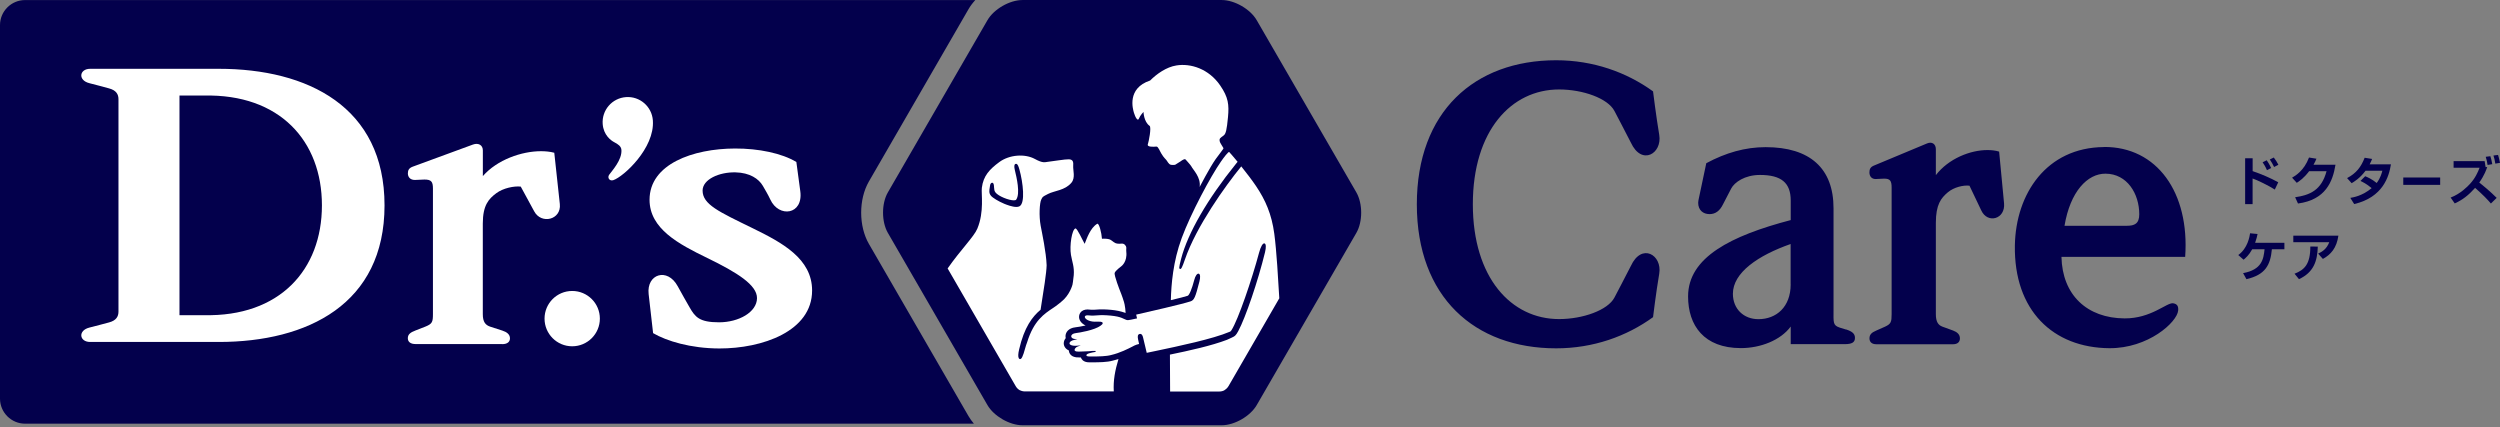 <svg width="550" height="94" viewBox="0 0 550 94" fill="none" xmlns="http://www.w3.org/2000/svg">
<rect x="0" y="0" width="550" height="94" fill="#808080" stroke="none"/>
<g clip-path="url(#clip0_1_3)">
<path d="M268.764 0.004H224.955C222.122 0.004 218.649 2.005 217.237 4.448L195.328 42.332C193.916 44.774 193.916 48.778 195.328 51.23L217.237 89.115C218.649 91.557 222.122 93.559 224.955 93.559H268.764C271.597 93.559 275.07 91.557 276.481 89.115L298.401 51.23C299.813 48.788 299.813 44.784 298.401 42.332L276.481 4.448C275.07 2.005 271.597 0.004 268.764 0.004Z" fill="#03004C"/>
<path d="M213.064 91.537L191.154 53.652C188.892 49.739 188.892 43.843 191.154 39.93L213.064 2.035C213.474 1.325 213.985 0.644 214.565 0.014H5.505C2.482 0.014 0 2.486 0 5.519V87.703C0 90.726 2.482 93.208 5.505 93.208H214.255C213.804 92.678 213.404 92.117 213.064 91.537Z" fill="#03004C"/>
<path fill-rule="evenodd" clip-rule="evenodd" d="M26.064 68.546C26.064 69.617 25.583 70.518 23.972 70.938C22.811 71.238 21.259 71.679 19.698 72.059C17.066 72.7 17.466 75.232 19.828 75.232C22.19 75.232 38.525 75.232 48.144 75.232C67.671 75.232 84.597 66.884 84.597 45.185C84.597 23.485 67.671 15.137 48.144 15.137C38.535 15.137 22.19 15.137 19.828 15.137C17.466 15.137 17.066 17.67 19.698 18.31C21.259 18.691 22.811 19.131 23.972 19.441C25.583 19.862 26.064 20.762 26.064 21.823V68.546ZM39.486 21.023H44.861C61.536 20.642 70.824 31.002 70.824 45.175C70.824 59.348 61.536 69.717 44.861 69.337H39.486V21.023Z" fill="white"/>
<path fill-rule="evenodd" clip-rule="evenodd" d="M154.571 41.932C154.571 39.459 158.214 37.838 161.797 37.918C164.97 37.988 166.932 39.349 167.823 40.881C168.273 41.661 168.994 42.863 169.454 43.864C171.326 47.987 176.781 47.277 176.06 42.042C175.92 41.031 175.199 35.636 175.199 35.636C172.006 33.714 166.902 32.653 161.687 32.673C152.469 32.703 142.9 36.086 142.9 43.954C142.9 50.319 149.296 53.693 155.601 56.755C162.207 59.968 166.571 62.701 166.541 65.603C166.511 68.666 162.538 70.908 158.194 70.908C153.85 70.908 152.929 69.747 151.698 67.595C151.007 66.384 149.916 64.492 149.096 62.971C146.813 58.757 142.199 60.309 142.7 64.692C142.92 66.564 143.681 73.29 143.681 73.29C146.643 75.022 151.908 76.643 158.244 76.663C167.692 76.683 178.662 72.9 178.662 63.912C178.662 56.915 172.106 53.392 165.571 50.199C158.144 46.576 154.571 44.974 154.571 41.922" fill="white"/>
<path d="M110.49 75.713C111.621 75.713 112.192 75.202 112.192 74.431C112.192 73.57 111.501 73.04 110.49 72.72C109.48 72.389 108.509 72.089 107.828 71.859C106.807 71.509 106.217 70.838 106.217 69.126V49.178C106.217 45.165 107.498 43.763 109.189 42.502C110.711 41.371 113.103 40.891 114.564 41.051L117.497 46.446C119.058 49.449 123.532 48.358 123.162 44.895C123.062 43.984 121.941 33.604 121.941 33.604C121.01 33.354 119.969 33.264 119.018 33.264C114.774 33.264 109.369 35.136 106.227 38.739V33.084C106.227 31.923 105.256 31.362 104.045 31.803C102.623 32.323 91.773 36.287 90.772 36.677C89.982 36.987 89.732 37.428 89.732 38.138C89.732 38.989 90.282 39.59 91.273 39.59L93.375 39.499C94.856 39.499 95.247 39.94 95.247 41.471V69.106C95.247 70.818 95.096 71.238 93.625 71.839L91.423 72.7C90.292 73.13 89.722 73.55 89.722 74.411C89.722 75.182 90.282 75.692 91.423 75.692H110.5L110.49 75.713Z" fill="white"/>
<path fill-rule="evenodd" clip-rule="evenodd" d="M131.97 70.097C131.97 73.45 129.248 76.183 125.884 76.183C122.521 76.183 119.799 73.46 119.799 70.097C119.799 66.734 122.521 64.012 125.884 64.012C129.248 64.012 131.97 66.734 131.97 70.097Z" fill="white"/>
<path fill-rule="evenodd" clip-rule="evenodd" d="M143.631 26.488C143.41 23.435 140.758 21.143 137.715 21.363C134.662 21.583 132.37 24.226 132.591 27.278C132.771 29.741 134.432 30.912 135.093 31.262C135.994 31.733 136.664 32.183 136.714 32.994C136.864 35.196 134.632 37.578 134.022 38.439C133.551 39.089 134.092 39.92 134.943 39.63C137.185 38.869 144.071 32.613 143.631 26.498" fill="white"/>
<path d="M251.569 24.636C251.569 24.636 251.629 26.788 252.91 27.689C253.36 28.019 252.71 31.232 252.52 31.762C252.309 32.353 253.701 32.323 254.441 32.243C254.832 32.283 255.162 33.254 255.512 33.814C255.682 34.095 256.003 34.615 256.553 35.156C256.783 35.386 257.074 36.136 257.574 36.247C257.844 36.317 258.445 36.307 258.575 36.227C259.796 35.526 260.627 34.675 260.897 35.166C260.947 35.246 261.938 36.287 262.098 36.607C262.479 37.378 264.24 39.009 263.92 41.131C263.92 41.131 266.122 36.887 267.453 34.995C268.154 33.995 269.235 32.713 269.165 32.593C268.744 31.843 268.374 31.392 268.314 31.002C268.234 30.481 268.454 30.341 269.195 29.811C269.695 29.45 269.895 28.54 270.156 25.787C270.416 23.045 270.246 21.433 268.464 18.831C265.922 15.097 261.898 13.896 258.815 14.397C256.613 14.747 254.501 16.238 253.03 17.71C247.855 19.431 249.237 24.026 249.467 24.816C249.787 25.887 250.318 26.698 250.538 26.137C250.868 25.307 251.569 24.626 251.569 24.626" fill="white"/>
<path d="M224.284 85.792L224.264 85.902L224.314 85.812C224.654 86.002 225.055 86.112 225.465 86.112H245.033C244.893 83.69 245.313 81.488 246.064 78.996C245.653 79.116 245.233 79.236 244.782 79.346C243.571 79.696 241.75 79.706 240.419 79.716C240.168 79.716 239.928 79.716 239.718 79.716H239.668C239.508 79.716 239.348 79.706 239.207 79.686C238.217 79.546 237.896 78.955 237.796 78.635C237.626 78.635 237.496 78.635 237.426 78.635C237.176 78.635 236.945 78.635 236.735 78.605C235.374 78.415 235.174 77.444 235.144 77.154C235.144 77.134 235.144 77.114 235.144 77.094C234.453 76.793 234.043 76.223 234.023 75.552C234.023 75.132 234.173 74.732 234.463 74.381C234.423 74.241 234.413 74.091 234.413 73.941C234.423 73.15 235.014 72.169 236.635 71.999C237.005 71.959 237.986 71.809 238.827 71.609C237.836 71.138 237.286 70.328 237.406 69.487C237.466 69.076 237.676 68.706 238.006 68.456C238.437 68.136 239.037 68.016 239.738 68.116C240.208 68.186 240.939 68.146 241.96 68.066H242.02C242.891 68.035 244.272 68.116 245.303 68.266C245.613 68.306 245.894 68.356 246.084 68.406C246.484 68.496 247.035 68.636 247.635 68.846C247.595 68.146 247.525 67.515 247.415 66.995C247.355 66.794 247.325 66.584 247.265 66.394C246.864 65.073 246.394 63.952 246.394 63.952C246.394 63.952 245.053 60.559 245.233 60.028C245.403 59.518 246.714 58.557 246.714 58.557C246.714 58.557 248.035 57.606 247.785 55.394C247.725 54.834 247.865 54.463 247.715 54.183C247.435 53.682 247.135 53.592 246.824 53.592C246.654 53.592 246.484 53.622 246.294 53.622C246.264 53.622 246.234 53.622 246.204 53.622C245.493 53.592 245.403 53.572 244.422 52.822C244.122 52.592 243.521 52.511 242.871 52.511C242.721 52.511 242.581 52.511 242.43 52.521C242.34 51.23 241.84 49.218 241.439 49.218C241.419 49.218 241.399 49.218 241.379 49.238C239.868 50.139 239.087 52.491 238.627 53.642C238.106 52.762 237.015 50.259 236.615 50.259C236.605 50.259 236.595 50.259 236.585 50.259C235.824 50.499 235.264 54.043 235.614 56.095C235.874 57.606 236.375 58.707 236.225 60.549C236.125 61.71 235.944 62.631 235.944 62.631C235.944 62.631 235.374 64.923 233.442 66.424C233.062 66.714 232.491 67.225 231.721 67.725C229.719 69.056 227.447 70.508 225.955 75.342C225.795 75.763 225.665 76.133 225.565 76.523C225.025 78.525 224.724 78.996 224.434 78.996C224.414 78.996 224.394 78.996 224.364 78.996C224.304 78.985 224.214 78.945 224.144 78.825C223.954 78.515 223.974 77.854 224.214 76.844C225.335 72.009 227.096 69.677 228.928 68.146C229.629 63.752 230.229 59.958 230.259 58.357C230.159 55.464 229.248 51.29 228.948 49.669C228.538 47.477 228.718 44.574 229.078 43.904C229.409 43.283 229.218 43.363 230.56 42.672C232.001 41.932 234.273 41.912 235.714 40.2C236.625 39.109 236.045 37.478 236.105 36.507C236.145 35.756 236.155 35.075 235.144 35.045C234.323 35.016 231.681 35.476 230.48 35.606C229.889 35.666 229.459 35.956 227.677 34.975C225.495 33.784 222.062 34.005 219.82 35.676C217.728 37.227 216.327 38.669 216.006 41.321C215.846 42.652 216.567 46.576 215.015 50.299C214.305 52.041 211.332 54.964 208.479 59.057L223.463 84.971C223.673 85.331 223.964 85.621 224.304 85.822M217.988 43.033C217.528 42.482 217.638 41.872 217.748 41.221C217.768 41.071 217.798 40.931 217.818 40.771C217.858 40.45 218.058 40.2 218.278 40.2C218.399 40.2 218.609 40.28 218.659 40.791C218.679 40.941 218.679 41.071 218.689 41.201C218.719 41.672 218.749 42.002 218.999 42.332C219.64 43.173 221.932 44.074 223.033 44.074C223.043 44.074 223.053 44.074 223.073 44.074C223.333 44.074 223.503 44.014 223.563 43.914C224.504 42.582 223.643 38.989 223.273 37.458C223.073 36.607 223.113 36.176 223.403 36.066C223.503 36.026 223.593 36.036 223.683 36.076C223.894 36.187 224.064 36.537 224.274 37.297C225.065 40.15 225.605 44.694 224.284 45.385C224.094 45.485 223.863 45.525 223.593 45.525C222.702 45.525 221.501 45.065 220.941 44.834C219.64 44.284 218.388 43.533 217.988 43.043" fill="white"/>
<path d="M269.405 85.812L269.435 85.792C269.775 85.591 270.065 85.301 270.276 84.941L281.446 65.623C281.206 61.55 280.845 55.154 280.345 51.44C279.764 47.106 278.393 44.004 276.331 40.941C275.43 39.6 274.189 37.998 273.078 36.607C269.635 40.811 263.159 49.839 260.687 57.075C260.056 58.917 259.856 59.177 259.696 59.177C259.666 59.177 259.636 59.177 259.606 59.157C259.386 59.087 259.296 59.067 259.846 56.935C261.328 51.26 265.621 43.824 271.937 36.006L272.157 35.736C272.157 35.736 272.237 35.656 272.278 35.606C271.427 34.575 270.736 33.774 270.436 33.454C270.266 33.274 269.235 34.645 268.604 35.556C266.322 38.819 261.938 47.036 259.976 52.371C258.055 57.586 257.684 62.541 257.584 66.034C259.366 65.603 260.817 65.243 261.288 65.073C261.648 64.953 262.238 63.511 262.739 61.58C262.979 60.669 263.369 60.128 263.72 60.208C264.06 60.298 264.12 60.959 263.87 61.94C262.969 65.463 262.719 66.034 261.908 66.304C260.026 66.924 252.58 68.626 249.957 69.217L250.147 70.047L250.047 70.067C248.996 70.308 248.406 70.418 248.176 70.428C247.875 70.438 247.655 70.338 247.345 70.187C247.025 70.027 246.574 69.817 245.813 69.647C245.643 69.607 245.413 69.567 245.133 69.527C244.182 69.387 242.861 69.307 242.06 69.337C240.929 69.427 240.148 69.467 239.558 69.387C239.047 69.317 238.697 69.427 238.657 69.667C238.607 70.007 239.167 70.568 240.348 70.738C240.689 70.788 241.019 70.778 241.339 70.768C241.61 70.768 241.87 70.758 242.1 70.788H242.16C242.32 70.818 242.55 70.868 242.591 71.048C242.641 71.248 242.41 71.449 242.16 71.629C240.819 72.65 237.336 73.21 236.745 73.27C235.954 73.35 235.674 73.701 235.664 73.971C235.664 74.261 235.944 74.511 236.365 74.561L237.015 74.651L236.375 74.772C235.654 74.902 235.274 75.262 235.284 75.532C235.284 75.782 235.594 75.973 236.095 76.043C236.355 76.083 236.655 76.083 236.995 76.053L237.766 75.993L237.045 76.253C236.735 76.363 236.375 76.743 236.405 77.014C236.425 77.224 236.695 77.304 236.915 77.334C237.045 77.354 237.206 77.364 237.386 77.354C238.156 77.334 238.817 77.314 239.257 77.284H239.428C240.048 77.214 240.389 77.184 241.029 77.204V77.414C240.018 77.584 238.977 77.804 239.007 78.165C239.007 78.215 239.027 78.355 239.388 78.405C239.488 78.415 239.588 78.425 239.708 78.425C239.908 78.425 240.128 78.425 240.368 78.425C241.63 78.425 243.351 78.405 244.442 78.105C246.394 77.654 248.206 76.723 249.177 76.223C249.317 76.153 249.447 76.083 249.557 76.023C249.827 75.893 250.167 75.772 250.598 75.672C250.518 75.322 250.448 74.972 250.368 74.612C250.227 73.911 250.328 73.57 250.728 73.47C250.858 73.44 250.968 73.45 251.078 73.52C251.258 73.631 251.389 73.871 251.479 74.261C251.609 74.812 251.769 75.472 251.919 76.103C252.049 76.653 252.179 77.184 252.279 77.624C252.87 77.494 253.55 77.354 254.291 77.204C259.286 76.153 266.833 74.571 270.516 73C270.536 72.99 270.546 72.98 270.566 72.98C270.736 72.91 270.776 72.87 270.926 72.64C272.378 70.388 275.43 61.469 276.992 55.604C277.352 54.243 277.813 53.452 278.193 53.552C278.533 53.642 278.573 54.393 278.303 55.504C276.772 61.78 274.019 69.887 272.418 72.84C272.157 73.31 271.967 73.611 271.787 73.781C271.547 74.021 271.227 74.171 270.916 74.311C270.836 74.351 270.756 74.381 270.676 74.421C270.466 74.531 270.236 74.641 269.925 74.762C266.552 76.053 261.588 77.154 257.384 78.015C257.384 80.537 257.404 83.309 257.424 86.132H268.264C268.674 86.132 269.075 86.032 269.415 85.832" fill="white"/>
<path d="M342.992 19.681C348.217 19.681 353.722 21.623 355.183 24.426C355.183 24.426 357.935 29.671 358.786 31.362C361.168 36.537 365.722 33.784 365.032 29.671C364.331 25.507 363.671 20.102 363.671 20.102C357.815 15.868 350.489 13.256 342.351 13.256C324.405 13.256 311.703 24.536 311.703 44.944C311.703 65.353 324.405 76.633 342.351 76.633C350.499 76.633 357.825 74.011 363.671 69.777C363.671 69.777 364.321 64.382 365.032 60.208C365.722 56.095 361.168 53.342 358.786 58.517C357.935 60.208 355.183 65.453 355.183 65.453C353.722 68.246 348.217 70.197 342.992 70.197C332.482 70.197 324.025 61.129 324.025 44.934C324.025 28.74 332.482 19.681 342.992 19.681ZM406.089 72.49L404.728 72.069C403.207 71.549 403.377 70.998 403.377 68.156V45.815C403.377 37.027 398.182 32.373 388.443 32.373C383.969 32.373 379.675 33.594 375.381 35.906L373.78 43.483C373.69 43.913 373.6 44.264 373.6 44.604C373.6 46.236 374.681 47.106 376.112 47.106C377.363 47.106 378.354 46.416 379.065 44.944L380.856 41.491C381.567 40.12 383.819 38.489 387.202 38.489C391.856 38.489 393.958 40.2 393.958 44.094V48.418C380.836 51.861 371.378 56.605 371.378 65.213C371.378 71.589 374.861 76.583 382.998 76.583C387.292 76.583 391.736 74.862 393.958 71.839V75.713H405.829C407.36 75.713 408.091 75.362 408.091 74.331C408.091 73.39 407.45 72.9 406.109 72.469M393.948 62.56C393.948 67.545 390.785 70.218 386.852 70.218C383.629 70.218 381.237 67.985 381.237 64.622C381.237 59.968 386.802 56.185 393.938 53.682V62.55L393.948 62.56ZM439.81 33.354C438.989 33.094 438.058 33.014 437.217 33.014C433.454 33.014 428.68 34.895 425.887 38.529V32.834C425.887 31.662 425.026 31.102 423.955 31.552C422.694 32.073 413.096 36.066 412.195 36.457C411.494 36.767 411.274 37.208 411.274 37.928C411.274 38.779 411.764 39.389 412.635 39.389L414.497 39.299C415.808 39.299 416.158 39.74 416.158 41.291V69.106C416.158 70.828 416.018 71.258 414.727 71.859L412.785 72.72C411.784 73.15 411.284 73.581 411.284 74.441C411.284 75.212 411.784 75.733 412.785 75.733H429.681C430.682 75.733 431.182 75.212 431.182 74.441C431.182 73.581 430.571 73.05 429.681 72.72C428.78 72.389 427.929 72.089 427.318 71.859C426.418 71.509 425.887 70.828 425.887 69.106V49.028C425.887 44.995 427.018 43.583 428.52 42.312C429.871 41.171 431.983 40.691 433.284 40.851L435.876 46.286C437.258 49.309 441.221 48.208 440.891 44.724C440.801 43.803 439.81 33.354 439.81 33.354ZM462.841 32.353C450.219 32.463 443.473 42.642 443.273 53.963C443.023 68.326 451.701 76.513 464.052 76.603C472.6 76.663 478.965 70.888 479.196 68.316C479.286 67.365 478.975 66.864 478.095 66.724C476.683 66.504 473.29 70.087 467.395 70.047C459.157 69.997 453.702 64.903 453.522 56.515H480.737C481.748 42.342 474.521 32.243 462.841 32.333M467.935 49.669H454.193C455.444 42.152 459.227 38.188 463.211 38.208C467.985 38.228 470.638 42.632 470.638 47.147C470.638 49.228 469.567 49.669 467.945 49.669" fill="#03004C"/>
<path d="M493.929 34.815V44.904H495.571V39.269C496.431 39.53 499.224 40.891 500.455 41.702L501.216 40.1C499.524 39.169 497.552 38.319 495.581 37.648V34.815H493.939H493.929ZM499.644 36.947C499.514 36.677 499.284 36.147 498.673 35.256L497.773 35.706C498.373 36.587 498.613 37.157 498.733 37.438L499.654 36.957L499.644 36.947ZM501.246 36.247C500.925 35.626 500.685 35.256 500.235 34.655L499.354 35.086C499.664 35.536 500.055 36.176 500.305 36.737L501.246 36.247Z" fill="#03004C"/>
<path d="M508.973 36.247C509.293 35.686 509.443 35.346 509.613 34.915L507.982 34.655C506.901 37.548 504.969 38.679 504.258 39.089L505.289 40.22C505.81 39.89 506.861 39.199 508.012 37.658H511.845C510.714 41.852 508.182 42.923 504.929 43.393L505.56 44.774C511.645 43.954 513.207 39.94 513.807 36.237H508.963L508.973 36.247Z" fill="#03004C"/>
<path d="M519.292 39.8C519.793 40.04 520.683 40.47 521.764 41.391C519.722 43.093 517.771 43.413 517.07 43.533L517.921 44.894C524.267 43.403 525.588 38.809 526.008 36.147H521.324C521.564 35.696 521.704 35.376 521.864 34.965L520.223 34.705C519.432 36.737 518.381 38.118 516.359 39.179L517.36 40.3C517.831 40.03 519.122 39.279 520.423 37.558H524.116C524.016 37.988 523.736 39.109 522.875 40.26C521.824 39.389 520.793 38.959 520.343 38.769L519.302 39.81L519.292 39.8Z" fill="#03004C"/>
<path d="M536.838 39.049H528.721V40.671H536.838V39.049Z" fill="#03004C"/>
<path d="M549.269 43.533C547.868 42.122 546.156 40.711 545.436 40.17C546.607 38.509 547.027 37.227 547.187 36.727L546.837 36.777C546.707 35.926 546.667 35.716 546.617 35.446H539.791V36.907H545.506C545.136 37.868 544.565 39.199 543.354 40.501C542.853 41.041 541.312 42.642 539.14 43.463L540.041 44.754C541.783 43.954 543.044 42.983 544.525 41.331C546.357 42.963 547.147 43.783 547.998 44.774L549.279 43.523L549.269 43.533ZM550 35.826C549.87 35.106 549.7 34.515 549.57 34.085L548.559 34.215C548.719 34.695 548.869 35.276 548.969 35.996L550 35.826ZM548.298 36.117C548.188 35.456 548.028 34.805 547.878 34.365L546.857 34.495C547.047 35.106 547.167 35.566 547.268 36.287L548.298 36.117Z" fill="#03004C"/>
<path d="M496.131 53.402C496.451 52.511 496.561 51.961 496.661 51.48L495.02 51.32C494.91 52.021 494.51 54.613 492.418 56.105L493.589 57.136C494.019 56.775 494.76 56.165 495.49 54.834H498.203C497.983 56.985 497.632 59.328 493.479 60.088L494.219 61.419C498.333 60.459 499.484 58.377 499.814 54.843H502.567V53.412H496.131V53.402Z" fill="#03004C"/>
<path d="M504.529 51.841V53.282H512.436C511.865 54.813 510.824 55.414 509.984 55.794L511.035 56.965C512.786 55.995 514.057 54.583 514.448 51.841H504.529ZM505.79 61.41C508.983 59.918 509.824 57.496 509.914 54.253L508.272 54.233C508.282 58.147 506.971 59.368 504.799 60.218L505.78 61.419L505.79 61.41Z" fill="#03004C"/>
</g>
<defs>
<clipPath id="clip0_1_3">
<rect width="550" height="93.572" fill="white"/>
</clipPath>
</defs>
</svg>
